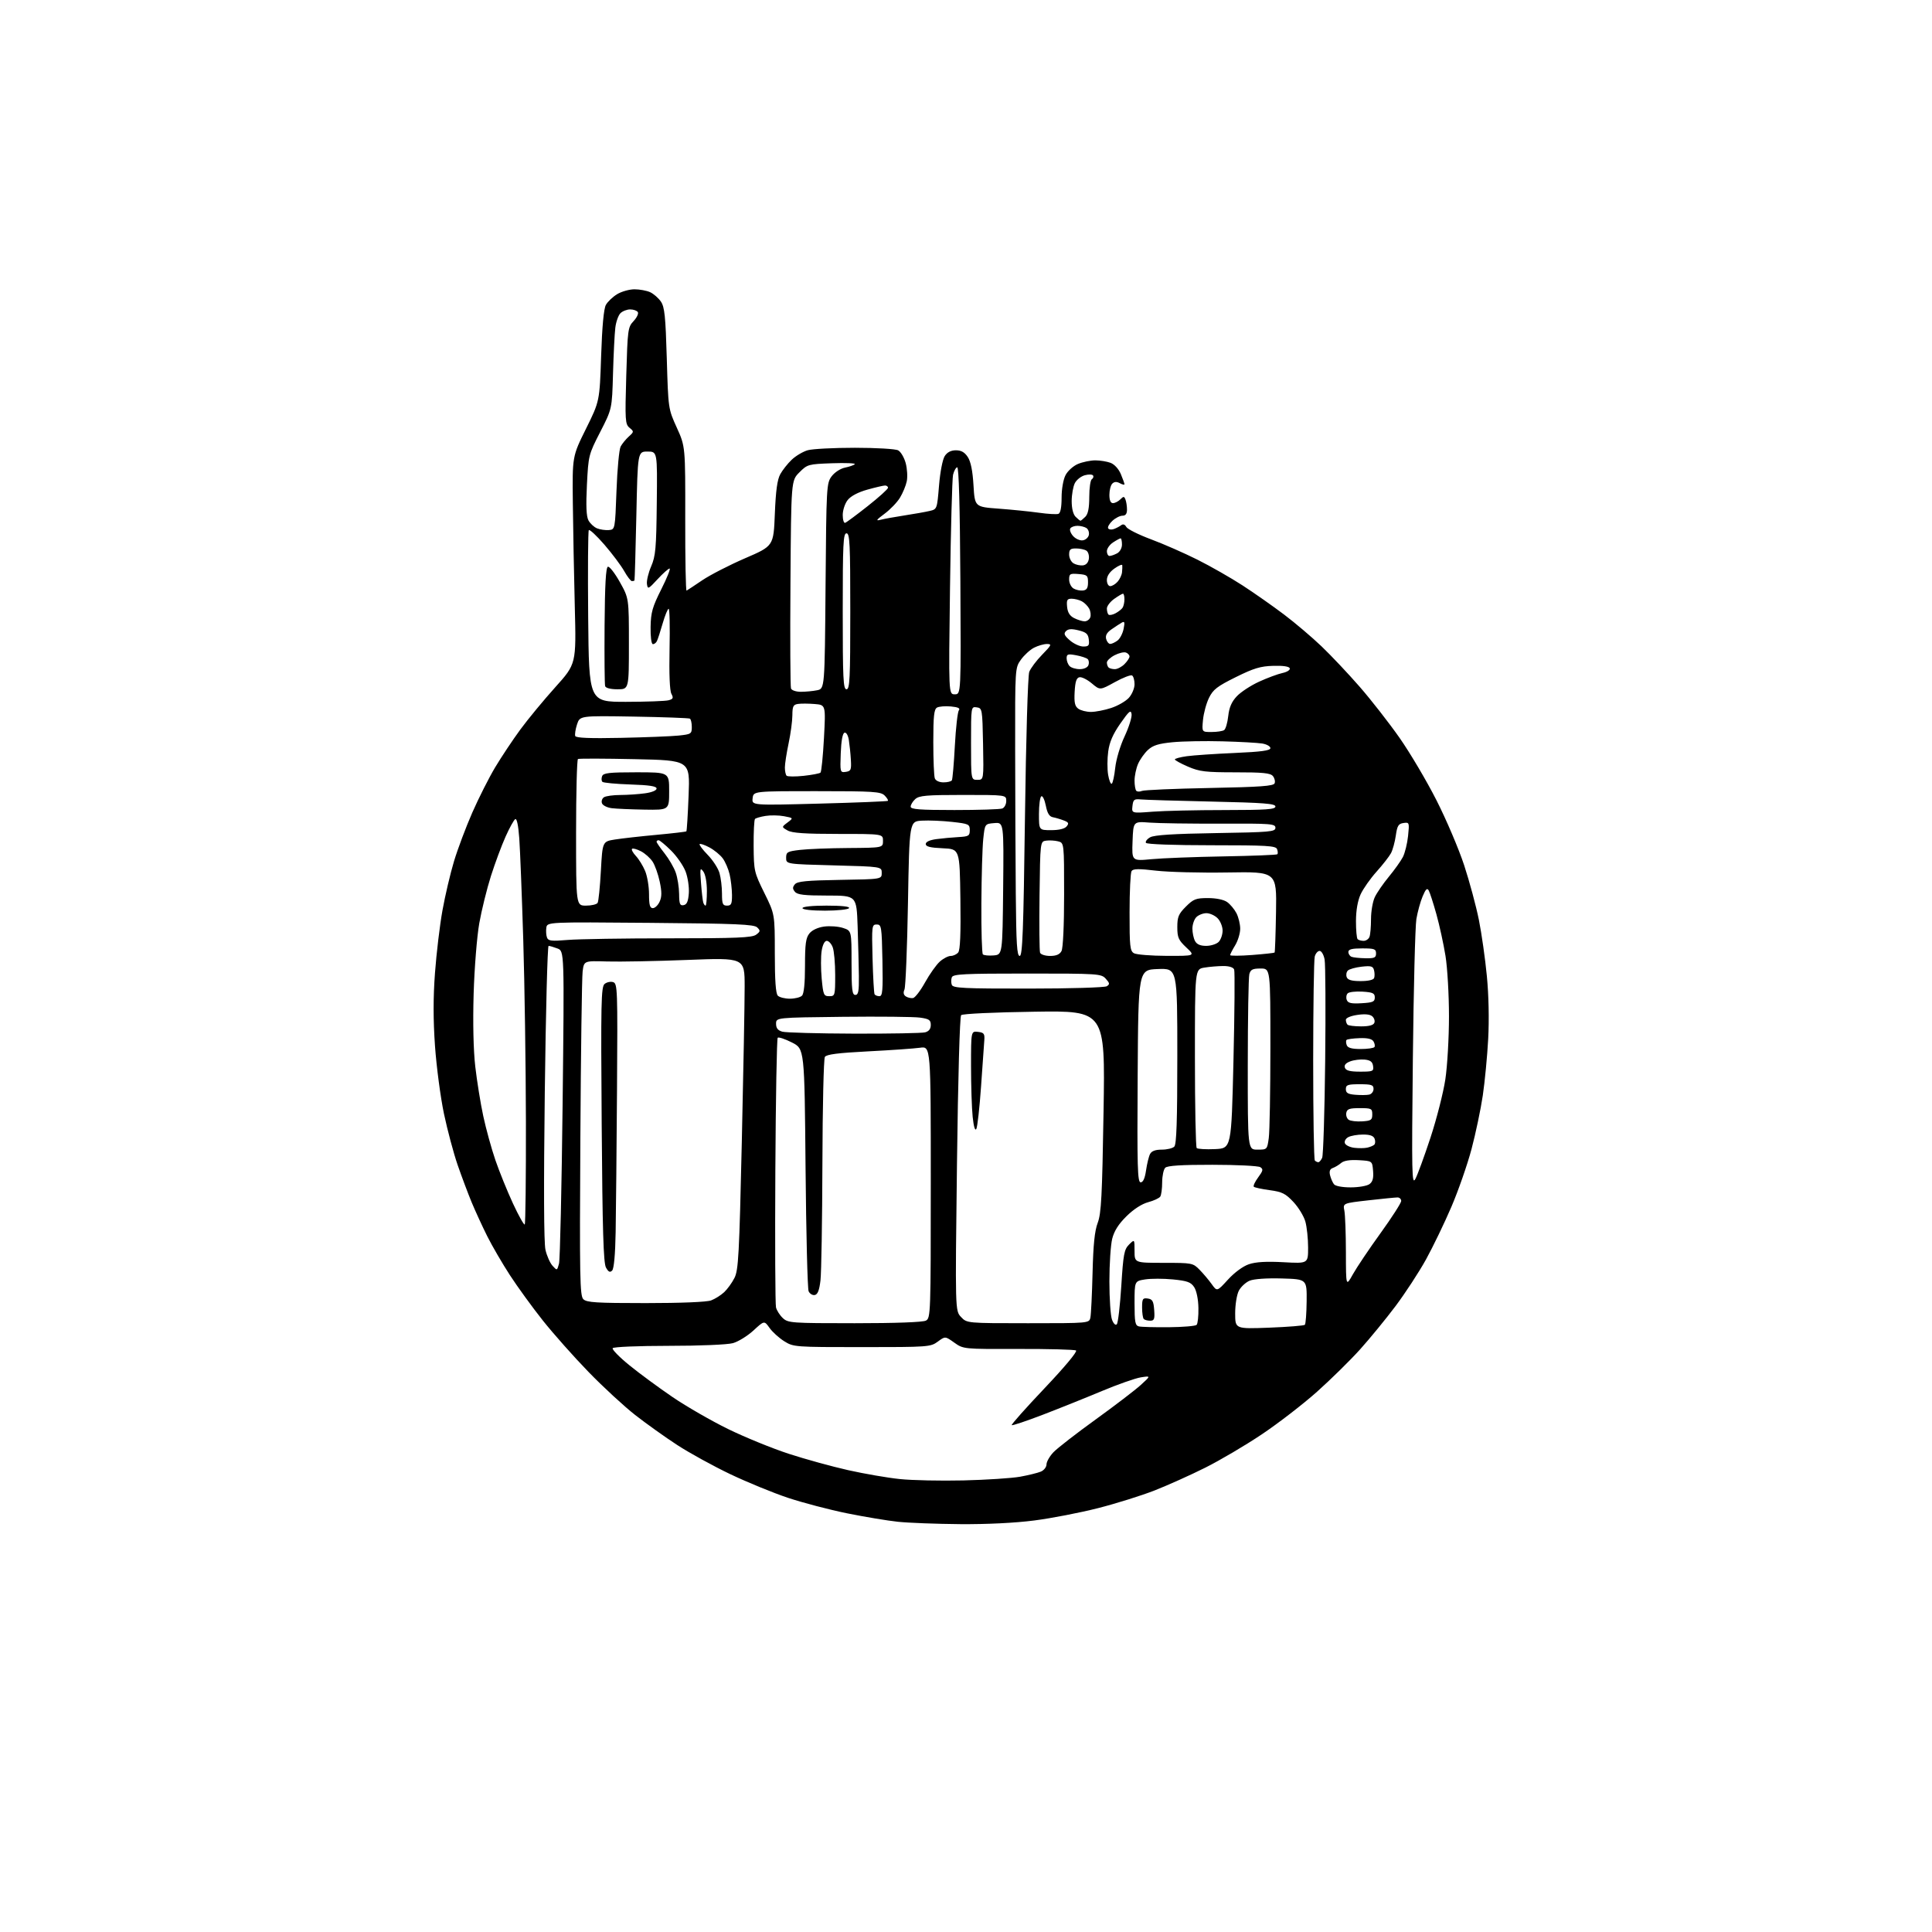 <?xml version="1.0" encoding="UTF-8" standalone="no"?>
<svg 
  version="1.1" 
  xmlns="http://www.w3.org/2000/svg" 
  xmlns:xlink="http://www.w3.org/1999/xlink" 
  xmlns:svg="http://www.w3.org/2000/svg"
  xmlns:rdf="http://www.w3.org/1999/02/22-rdf-syntax-ns#"
  xmlns:cc="http://creativecommons.org/ns#"
  xmlns:dc="http://purl.org/dc/elements/1.1/"
  viewBox="0 0 768 768"
  width="768"
  height="768"
>
<style>svg {background-color: white; }</style>"
<path stroke="none" fill="black" fill-rule="evenodd" d="M381.66,605.87C372.22,605.79 361.10,605.37 356.94,604.93C352.79,604.49 343.67,602.97 336.69,601.56C329.70,600.14 319.15,597.37 313.24,595.41C307.33,593.44 297.00,589.20 290.28,586.00C283.56,582.79 274.11,577.60 269.28,574.46C264.45,571.32 256.90,565.93 252.50,562.49C248.10,559.05 239.75,551.35 233.95,545.37C228.14,539.39 219.97,530.18 215.77,524.90C211.58,519.62 205.70,511.52 202.70,506.90C199.70,502.28 195.65,495.33 193.71,491.46C191.78,487.59 188.98,481.52 187.50,477.96C186.03,474.41 183.51,467.69 181.90,463.04C180.30,458.39 177.86,449.25 176.48,442.73C175.11,436.21 173.51,424.11 172.92,415.85C172.19,405.33 172.18,396.58 172.92,386.66C173.50,378.86 174.83,367.71 175.89,361.87C176.94,356.03 179.00,347.25 180.47,342.37C181.94,337.49 185.22,328.77 187.75,323.00C190.29,317.23 194.38,309.12 196.85,305.00C199.32,300.88 203.82,294.12 206.84,290.00C209.87,285.88 216.11,278.32 220.71,273.21C229.07,263.92 229.07,263.92 228.49,241.21C228.17,228.72 227.82,210.16 227.71,199.96C227.50,181.42 227.50,181.42 232.93,170.46C238.36,159.50 238.36,159.50 238.96,141.50C239.35,129.77 240.01,122.70 240.85,121.20C241.55,119.93 243.56,118.02 245.31,116.95C247.07,115.88 250.17,115.01 252.20,115.00C254.24,115.00 257.05,115.52 258.44,116.15C259.83,116.79 261.76,118.48 262.73,119.90C264.19,122.08 264.57,125.74 265.06,142.50C265.64,162.50 265.64,162.50 269.04,170.00C272.44,177.50 272.44,177.50 272.39,206.28C272.36,222.11 272.60,234.93 272.92,234.78C273.24,234.62 276.06,232.77 279.18,230.65C282.31,228.54 289.96,224.61 296.18,221.92C307.50,217.04 307.50,217.04 308.01,204.27C308.38,195.06 308.98,190.66 310.17,188.50C311.08,186.85 313.13,184.25 314.74,182.73C316.34,181.21 319.19,179.52 321.07,178.98C322.95,178.44 331.38,178.00 339.81,178.00C348.28,178.00 355.98,178.45 357.03,179.02C358.08,179.58 359.42,181.86 360.03,184.10C360.63,186.34 360.82,189.59 360.45,191.33C360.09,193.08 358.87,196.01 357.75,197.85C356.63,199.69 353.87,202.56 351.61,204.23C348.35,206.65 348.02,207.14 350.00,206.63C351.38,206.27 355.65,205.49 359.50,204.90C363.35,204.31 367.85,203.51 369.50,203.12C372.50,202.43 372.50,202.42 373.28,192.99C373.73,187.57 374.70,182.58 375.56,181.27C376.55,179.76 378.03,179.00 380.00,179.00C382.10,179.00 383.46,179.77 384.71,181.68C385.90,183.49 386.64,187.16 386.98,192.93C387.50,201.50 387.50,201.50 397.00,202.20C402.23,202.59 409.43,203.32 413.00,203.82C416.57,204.33 420.06,204.53 420.75,204.26C421.56,203.96 422.00,201.68 422.00,197.84C422.00,194.40 422.66,190.62 423.57,188.87C424.44,187.19 426.64,185.21 428.53,184.42C430.41,183.64 433.50,183.00 435.40,183.00C437.31,183.00 440.05,183.45 441.48,183.99C443.02,184.58 444.69,186.42 445.55,188.46C446.35,190.37 447.00,192.19 447.00,192.50C447.00,192.82 446.17,192.63 445.15,192.08C443.88,191.40 442.95,191.45 442.15,192.25C441.52,192.88 441.00,194.89 441.00,196.70C441.00,198.89 441.48,200.00 442.43,200.00C443.21,200.00 444.52,199.34 445.33,198.53C446.63,197.23 446.88,197.24 447.40,198.61C447.73,199.46 448.00,201.25 448.00,202.58C448.00,204.25 447.44,205.00 446.19,205.00C445.19,205.00 443.38,205.93 442.17,207.06C440.95,208.19 440.21,209.52 440.51,210.02C440.81,210.51 441.84,210.64 442.78,210.30C443.73,209.96 445.03,209.28 445.67,208.79C446.42,208.21 447.15,208.45 447.73,209.48C448.22,210.35 452.64,212.56 457.56,214.39C462.48,216.22 470.77,219.86 476.00,222.48C481.23,225.10 489.31,229.71 493.96,232.73C498.61,235.75 506.03,240.96 510.46,244.31C514.88,247.65 521.58,253.34 525.35,256.95C529.12,260.55 535.94,267.78 540.50,273.01C545.06,278.24 552.20,287.39 556.37,293.34C560.54,299.30 567.15,310.47 571.05,318.17C574.96,325.87 579.90,337.48 582.03,343.96C584.15,350.44 586.78,360.19 587.87,365.62C588.96,371.05 590.39,381.12 591.05,388.00C591.79,395.62 591.99,405.38 591.58,413.00C591.21,419.88 590.24,430.00 589.43,435.50C588.61,441.00 586.60,450.57 584.96,456.76C583.31,462.95 579.71,473.30 576.94,479.76C574.17,486.22 569.63,495.62 566.85,500.67C564.06,505.71 558.62,514.03 554.77,519.17C550.91,524.30 544.55,532.07 540.63,536.43C536.71,540.78 529.00,548.36 523.50,553.27C518.00,558.17 508.15,565.77 501.62,570.15C495.09,574.53 484.96,580.50 479.12,583.42C473.28,586.34 464.25,590.40 459.06,592.44C453.87,594.48 443.74,597.66 436.56,599.49C429.38,601.32 417.95,603.54 411.16,604.41C403.52,605.40 392.28,605.95 381.66,605.87zM383.00,588.49C392.07,588.27 402.20,587.61 405.50,587.02C408.80,586.42 412.51,585.51 413.75,584.99C414.99,584.47 416.00,583.18 416.00,582.13C416.00,581.07 417.24,578.90 418.75,577.30C420.26,575.71 427.80,569.85 435.50,564.29C443.20,558.73 451.30,552.54 453.50,550.53C457.50,546.89 457.50,546.89 453.50,547.52C451.30,547.87 444.32,550.32 438.00,552.97C431.68,555.62 421.13,559.85 414.56,562.37C407.99,564.89 402.42,566.76 402.18,566.51C401.94,566.27 407.83,559.64 415.28,551.79C423.23,543.41 428.38,537.23 427.74,536.84C427.15,536.47 416.83,536.20 404.81,536.23C382.97,536.29 382.97,536.29 379.35,533.72C375.73,531.14 375.73,531.14 372.78,533.32C369.92,535.43 369.00,535.50 342.67,535.50C315.99,535.50 315.43,535.46 311.77,533.18C309.72,531.90 307.08,529.52 305.92,527.89C303.81,524.92 303.81,524.92 299.51,528.89C297.14,531.06 293.47,533.33 291.35,533.92C289.16,534.53 278.13,534.99 265.81,534.99C253.60,535.00 243.87,535.40 243.55,535.93C243.23,536.43 246.24,539.51 250.24,542.75C254.23,546.00 261.97,551.69 267.42,555.40C272.88,559.11 282.78,564.81 289.42,568.06C296.07,571.31 306.90,575.73 313.50,577.89C320.10,580.04 330.76,582.98 337.20,584.42C343.63,585.86 352.85,587.45 357.70,587.95C362.54,588.46 373.93,588.70 383.00,588.49zM464.67,527.59C470.26,527.54 475.21,527.12 475.67,526.66C476.13,526.20 476.45,523.18 476.39,519.95C476.33,516.46 475.64,513.10 474.71,511.67C473.39,509.67 472.00,509.16 466.25,508.59C462.47,508.22 457.49,508.22 455.19,508.59C451.00,509.26 451.00,509.26 451.00,518.05C451.00,525.61 451.25,526.91 452.75,527.27C453.71,527.50 459.08,527.64 464.67,527.59zM504.54,527.77C511.99,527.48 518.36,526.97 518.70,526.63C519.04,526.29 519.36,522.08 519.41,517.26C519.50,508.50 519.50,508.50 509.55,508.21C503.51,508.04 498.48,508.39 496.75,509.10C495.19,509.75 493.25,511.55 492.45,513.09C491.64,514.66 491.00,518.63 491.00,522.09C491.00,528.28 491.00,528.28 504.54,527.77zM443.95,526.41C444.44,525.91 445.23,519.07 445.73,511.21C446.53,498.53 446.87,496.68 448.81,494.74C451.00,492.56 451.00,492.56 451.00,497.28C451.00,502.00 451.00,502.00 462.58,502.00C473.89,502.00 474.22,502.06 476.85,504.75C478.34,506.26 480.50,508.83 481.67,510.46C483.79,513.43 483.79,513.43 488.14,508.66C490.74,505.82 494.10,503.35 496.46,502.55C499.22,501.62 503.39,501.38 510.21,501.75C520.00,502.29 520.00,502.29 519.99,495.90C519.99,492.38 519.50,487.76 518.91,485.62C518.32,483.49 516.19,479.98 514.17,477.82C511.03,474.46 509.67,473.78 504.75,473.11C501.59,472.69 498.74,472.07 498.41,471.75C498.09,471.42 498.87,469.75 500.14,468.03C502.11,465.36 502.23,464.76 500.98,463.96C500.16,463.45 491.60,463.02 481.95,463.02C469.62,463.00 464.04,463.36 463.20,464.20C462.54,464.86 461.99,467.45 461.98,469.95C461.98,472.45 461.64,475.02 461.23,475.65C460.83,476.28 458.67,477.29 456.42,477.89C453.89,478.57 450.62,480.68 447.80,483.47C444.64,486.58 442.91,489.31 442.12,492.42C441.51,494.88 441.00,502.51 441.00,509.38C441.00,516.25 441.47,523.10 442.04,524.60C442.65,526.21 443.44,526.95 443.95,526.41zM339.75,526.00C356.02,526.00 366.87,525.60 368.07,524.96C369.94,523.96 370.00,522.29 370.00,469.90C370.00,415.88 370.00,415.88 365.75,416.49C363.41,416.82 354.13,417.47 345.13,417.93C333.12,418.55 328.53,419.13 327.90,420.14C327.42,420.89 326.98,439.95 326.92,462.50C326.85,485.05 326.51,505.97 326.15,508.99C325.69,512.92 325.04,514.57 323.88,514.79C322.98,514.96 321.89,514.29 321.44,513.30C321.00,512.31 320.45,490.22 320.22,464.22C319.80,416.93 319.80,416.93 314.80,414.40C312.05,413.01 309.51,412.16 309.15,412.52C308.79,412.87 308.37,436.64 308.21,465.33C308.05,494.02 308.17,518.50 308.47,519.72C308.78,520.94 310.00,522.86 311.20,523.97C313.27,525.90 314.64,526.00 339.75,526.00zM408.66,526.00C432.96,526.00 432.96,526.00 433.45,523.75C433.71,522.51 434.10,514.52 434.31,506.00C434.59,494.71 435.14,489.30 436.36,486.09C437.77,482.35 438.13,475.50 438.68,441.71C439.33,401.75 439.33,401.75 411.18,402.17C395.10,402.40 382.61,402.99 382.07,403.54C381.52,404.11 380.83,428.44 380.41,462.77C379.69,521.04 379.69,521.04 382.02,523.52C384.35,526.00 384.35,526.00 408.66,526.00zM457.22,525.00C456.18,525.00 455.03,524.70 454.67,524.33C454.30,523.97 454.00,521.91 454.00,519.76C454.00,516.29 454.25,515.90 456.25,516.18C458.12,516.45 458.55,517.22 458.81,520.75C459.07,524.36 458.83,525.00 457.22,525.00zM256.65,518.00C270.67,518.00 280.99,517.58 282.68,516.93C284.23,516.35 286.56,514.88 287.85,513.68C289.14,512.48 290.99,509.93 291.96,508.00C293.54,504.89 293.86,498.90 294.88,454.00C295.51,426.23 296.02,398.37 296.01,392.10C296.00,380.70 296.00,380.70 273.25,381.59C260.74,382.08 246.37,382.35 241.32,382.20C232.14,381.92 232.14,381.92 231.60,386.21C231.31,388.57 230.90,418.49 230.70,452.70C230.38,507.82 230.51,515.08 231.88,516.45C233.19,517.76 237.03,518.00 256.65,518.00zM537.82,506.50C539.36,503.75 544.30,496.40 548.81,490.16C553.31,483.92 557.00,478.18 557.00,477.41C557.00,476.63 556.34,476.00 555.54,476.00C554.73,476.00 549.51,476.52 543.94,477.15C533.81,478.30 533.81,478.30 534.41,481.28C534.73,482.91 535.01,490.38 535.02,497.88C535.04,511.50 535.04,511.50 537.82,506.50zM243.33,505.07C242.47,505.93 241.86,505.63 240.88,503.86C239.88,502.03 239.49,489.23 239.18,446.97C238.82,398.39 238.95,392.29 240.34,391.13C241.20,390.42 242.73,390.10 243.73,390.41C245.47,390.97 245.54,393.07 245.27,433.25C245.11,456.49 244.87,481.90 244.73,489.71C244.57,498.73 244.06,504.34 243.33,505.07zM222.21,502.33C222.63,500.77 223.27,472.18 223.65,438.79C224.33,378.07 224.33,378.07 221.60,377.04C220.10,376.47 218.51,376.00 218.07,376.00C217.64,376.00 216.95,402.21 216.56,434.25C216.10,471.74 216.19,494.04 216.83,496.82C217.37,499.20 218.64,502.05 219.63,503.15C221.44,505.14 221.45,505.13 222.21,502.33zM208.59,486.75C208.89,486.45 209.10,468.04 209.06,445.85C209.02,423.66 208.54,391.10 208.00,373.50C207.46,355.90 206.75,337.79 206.42,333.25C206.05,328.11 205.44,325.23 204.82,325.61C204.26,325.96 202.53,329.09 200.97,332.58C199.40,336.07 196.79,343.10 195.16,348.21C193.54,353.32 191.45,361.77 190.52,367.00C189.59,372.28 188.59,384.73 188.28,395.01C187.94,406.64 188.18,417.41 188.93,424.01C189.60,429.78 191.02,438.63 192.11,443.68C193.19,448.72 195.36,456.60 196.93,461.18C198.50,465.75 201.64,473.50 203.91,478.40C206.18,483.29 208.29,487.05 208.59,486.75zM536.93,472.00C540.06,472.00 543.41,471.42 544.38,470.71C545.67,469.77 546.06,468.35 545.82,465.46C545.50,461.50 545.50,461.50 540.14,461.19C536.60,460.99 534.22,461.36 533.14,462.29C532.24,463.06 530.75,463.96 529.83,464.29C528.66,464.70 528.33,465.58 528.72,467.19C529.03,468.46 529.73,470.06 530.27,470.75C530.84,471.49 533.57,472.00 536.93,472.00zM562.64,468.63C563.49,467.05 566.19,459.67 568.64,452.23C571.09,444.79 573.74,434.38 574.54,429.10C575.34,423.82 575.99,412.52 575.99,404.00C575.99,395.48 575.37,384.65 574.60,379.95C573.84,375.25 572.22,367.82 571.00,363.45C569.78,359.08 568.41,354.82 567.95,354.00C567.32,352.85 566.74,353.40 565.51,356.34C564.62,358.45 563.51,362.50 563.03,365.34C562.56,368.18 561.92,393.23 561.63,421.00C561.14,466.98 561.23,471.24 562.64,468.63zM453.43,470.00C454.39,470.00 455.11,468.42 455.57,465.25C455.95,462.64 456.66,459.71 457.16,458.75C457.78,457.55 459.26,457.00 461.84,457.00C463.91,457.00 466.14,456.46 466.80,455.80C467.69,454.91 468.00,445.52 468.00,419.76C468.00,384.92 468.00,384.92 460.25,385.21C452.50,385.50 452.50,385.50 452.24,427.75C452.01,464.11 452.18,470.00 453.43,470.00zM524.06,462.00C524.46,462.00 525.14,461.21 525.58,460.25C526.02,459.29 526.56,441.92 526.78,421.66C527.00,401.40 526.90,383.28 526.55,381.41C526.20,379.53 525.31,378.00 524.57,378.00C523.84,378.00 522.96,379.01 522.63,380.25C522.30,381.49 522.02,400.09 522.01,421.58C522.01,443.08 522.30,460.97 522.67,461.33C523.03,461.70 523.66,462.00 524.06,462.00zM482.96,456.79C489.50,456.50 489.50,456.50 490.32,421.66C490.77,402.49 490.90,386.18 490.60,385.41C490.27,384.54 488.62,384.00 486.28,384.01C484.20,384.02 480.81,384.30 478.75,384.64C475.00,385.26 475.00,385.26 475.00,420.46C475.00,439.83 475.32,455.99 475.71,456.37C476.10,456.76 479.36,456.95 482.96,456.79zM499.86,457.00C503.70,457.00 503.73,456.97 504.36,452.36C504.71,449.81 505.00,433.61 505.00,416.36C505.00,385.00 505.00,385.00 501.12,385.00C497.93,385.00 497.12,385.41 496.63,387.25C496.30,388.49 496.02,404.69 496.01,423.25C496.00,457.00 496.00,457.00 499.86,457.00zM543.50,456.21C544.60,455.97 545.85,455.45 546.28,455.05C546.71,454.66 546.78,453.58 546.43,452.67C545.98,451.50 544.60,451.00 541.83,451.00C539.65,451.00 537.01,451.46 535.97,452.02C534.91,452.58 534.32,453.66 534.62,454.46C534.92,455.24 536.59,456.06 538.34,456.27C540.08,456.48 542.40,456.46 543.50,456.21zM388.10,448.78C387.60,449.67 387.06,447.86 386.65,443.96C386.29,440.52 386.00,431.44 386.00,423.79C386.00,409.87 386.00,409.87 388.75,410.18C391.13,410.46 391.47,410.91 391.28,413.50C391.16,415.15 390.57,423.44 389.98,431.93C389.39,440.41 388.54,448.00 388.10,448.78zM541.50,445.76C545.03,445.53 545.50,445.21 545.50,443.00C545.50,440.67 545.17,440.50 540.51,440.50C536.43,440.50 535.46,440.84 535.17,442.38C534.97,443.41 535.41,444.66 536.15,445.14C536.89,445.63 539.30,445.90 541.50,445.76zM544.25,435.13C545.21,434.93 546.00,433.92 546.00,432.88C546.00,431.27 545.22,431.00 540.50,431.00C535.72,431.00 535.00,431.26 535.00,432.94C535.00,434.46 535.81,434.95 538.75,435.19C540.81,435.36 543.29,435.34 544.25,435.13zM540.68,426.00C545.77,426.00 546.12,425.85 545.82,423.75C545.58,422.06 544.74,421.43 542.44,421.20C540.76,421.04 538.18,421.36 536.71,421.92C534.91,422.61 534.23,423.43 534.63,424.47C535.05,425.59 536.69,426.00 540.68,426.00zM540.91,417.00C543.64,417.00 546.10,416.64 546.38,416.20C546.65,415.76 546.46,414.75 545.97,413.95C545.36,412.97 543.57,412.56 540.44,412.68C537.90,412.77 535.57,413.09 535.28,413.38C534.99,413.68 535.02,414.61 535.35,415.46C535.77,416.56 537.35,417.00 540.91,417.00zM339.50,410.89C353.80,410.93 366.51,410.70 367.75,410.37C369.26,409.96 370.00,409.01 370.00,407.44C370.00,405.47 369.36,405.03 365.75,404.52C363.41,404.18 349.57,404.04 335.00,404.20C308.50,404.50 308.50,404.50 308.50,406.95C308.50,408.72 309.20,409.60 311.00,410.11C312.38,410.49 325.20,410.84 339.50,410.89zM541.06,408.00C544.23,408.00 545.97,407.53 546.33,406.57C546.63,405.79 546.24,404.61 545.45,403.96C544.51,403.18 542.45,403.00 539.51,403.45C536.88,403.84 535.00,404.65 535.00,405.39C535.00,406.09 535.30,406.97 535.67,407.33C536.03,407.70 538.46,408.00 541.06,408.00zM541.24,398.80C545.73,398.54 546.50,398.21 546.50,396.50C546.50,394.82 545.73,394.45 541.61,394.19C538.92,394.02 536.27,394.33 535.73,394.87C535.18,395.42 535.01,396.59 535.36,397.49C535.84,398.75 537.12,399.04 541.24,398.80zM314.00,397.00C315.98,397.00 318.14,396.46 318.80,395.80C319.58,395.02 320.00,390.89 320.00,383.91C320.00,375.20 320.33,372.82 321.76,371.05C322.84,369.71 325.11,368.66 327.64,368.32C329.91,368.02 333.28,368.27 335.13,368.88C338.50,369.99 338.50,369.99 338.50,382.74C338.50,393.42 338.75,395.50 340.00,395.50C341.21,395.50 341.48,394.04 341.42,388.00C341.37,383.88 341.14,374.99 340.92,368.25C340.50,356.00 340.50,356.00 328.87,356.00C319.76,356.00 316.98,355.68 316.00,354.50C315.02,353.32 315.01,352.69 315.98,351.52C316.95,350.35 320.64,349.99 333.85,349.77C350.50,349.50 350.50,349.50 350.50,347.00C350.50,344.50 350.50,344.50 331.50,344.00C312.50,343.50 312.50,343.50 312.50,341.00C312.50,338.72 312.97,338.44 318.00,337.85C321.02,337.49 329.69,337.15 337.25,337.10C351.00,337.00 351.00,337.00 351.00,334.25C351.00,331.50 351.00,331.50 333.25,331.50C320.04,331.50 314.88,331.15 313.09,330.13C310.67,328.75 310.67,328.75 313.05,326.96C315.43,325.17 315.43,325.17 311.66,324.46C309.58,324.07 306.28,324.02 304.32,324.34C302.36,324.65 300.47,325.20 300.13,325.54C299.78,325.89 299.54,330.74 299.58,336.33C299.66,346.17 299.79,346.77 303.83,354.95C308.00,363.39 308.00,363.39 308.00,379.00C308.00,389.80 308.37,394.97 309.20,395.80C309.86,396.46 312.02,397.00 314.00,397.00zM362.96,396.74C363.76,396.60 365.92,393.79 367.74,390.49C369.57,387.20 372.20,383.49 373.59,382.25C374.97,381.01 376.93,380.00 377.93,380.00C378.94,380.00 380.27,379.38 380.90,378.62C381.69,377.66 381.96,371.18 381.77,357.37C381.50,337.50 381.50,337.50 374.75,337.20C369.79,336.99 368.00,336.54 368.00,335.52C368.00,334.63 369.55,333.92 372.25,333.56C374.59,333.25 378.52,332.88 381.00,332.75C385.07,332.52 385.50,332.26 385.50,330.00C385.50,327.65 385.09,327.45 378.50,326.72C374.65,326.29 369.25,326.06 366.50,326.22C361.50,326.50 361.50,326.50 360.93,359.00C360.62,376.88 359.99,392.33 359.54,393.35C358.98,394.59 359.17,395.50 360.10,396.10C360.87,396.59 362.16,396.88 362.96,396.74zM329.64,396.00C331.93,396.00 332.00,395.76 332.00,387.57C332.00,382.93 331.56,377.98 331.02,376.57C330.49,375.15 329.42,374.00 328.65,374.00C327.80,374.00 327.01,375.54 326.62,377.98C326.27,380.17 326.28,385.12 326.63,388.98C327.24,395.50 327.45,396.00 329.64,396.00zM349.59,396.00C350.82,396.00 351.01,393.74 350.78,381.75C350.51,368.26 350.39,367.50 348.50,367.50C346.58,367.50 346.51,368.05 346.85,381.00C347.05,388.43 347.41,394.84 347.66,395.25C347.91,395.66 348.78,396.00 349.59,396.00zM408.72,392.98C425.18,392.98 439.15,392.56 439.96,392.05C441.21,391.26 441.15,390.82 439.56,389.06C437.75,387.07 436.71,387.00 408.31,387.00C383.12,387.00 378.86,387.21 378.36,388.50C378.05,389.32 378.05,390.68 378.36,391.50C378.86,392.79 383.16,393.00 408.72,392.98zM540.89,390.00C543.95,390.00 545.99,389.52 546.25,388.75C546.49,388.06 546.46,386.66 546.19,385.64C545.78,384.07 545.00,383.85 541.27,384.27C538.82,384.55 536.36,385.24 535.78,385.82C535.21,386.39 535.01,387.57 535.34,388.43C535.77,389.56 537.32,390.00 540.89,390.00zM542.75,380.92C546.36,380.99 547.00,380.70 547.00,379.00C547.00,377.24 546.33,377.00 541.50,377.00C537.42,377.00 536.00,377.37 536.00,378.42C536.00,379.20 536.56,380.06 537.25,380.34C537.94,380.62 540.41,380.88 542.75,380.92zM394.96,379.80C398.50,379.50 398.50,379.50 398.77,353.19C399.03,326.88 399.03,326.88 395.27,327.19C391.50,327.50 391.50,327.50 390.86,333.50C390.51,336.80 390.17,348.31 390.11,359.08C390.05,369.85 390.32,378.99 390.71,379.38C391.11,379.77 393.02,379.96 394.96,379.80zM405.35,380.00C406.46,380.00 406.84,370.17 407.44,324.84C407.85,293.57 408.59,268.56 409.14,267.09C409.68,265.66 411.98,262.59 414.27,260.25C418.03,256.40 418.21,256.00 416.16,256.00C414.92,256.00 412.61,256.67 411.03,257.48C409.45,258.30 407.11,260.44 405.83,262.23C403.50,265.50 403.50,265.54 403.54,298.00C403.56,315.88 403.67,341.64 403.79,355.25C403.96,375.28 404.26,380.00 405.35,380.00zM417.43,380.00C419.87,380.00 421.24,379.41 421.96,378.07C422.58,376.91 423.00,367.84 423.00,355.58C423.00,335.04 423.00,335.04 420.60,334.44C419.28,334.11 417.15,333.98 415.85,334.17C413.50,334.50 413.50,334.50 413.23,355.98C413.08,367.79 413.18,378.02 413.45,378.73C413.72,379.43 415.51,380.00 417.43,380.00zM463.82,379.97C475.14,380.00 475.14,380.00 471.57,376.63C468.45,373.69 468.00,372.66 468.00,368.53C468.00,364.48 468.49,363.31 471.40,360.40C474.42,357.38 475.40,357.00 480.18,357.00C483.43,357.00 486.43,357.62 487.78,358.56C489.01,359.42 490.68,361.42 491.51,363.01C492.33,364.60 493.00,367.39 493.00,369.20C492.99,371.02 492.09,373.97 491.00,375.77C489.90,377.57 489.00,379.33 489.00,379.67C489.00,380.01 492.91,379.99 497.69,379.63C502.46,379.26 506.51,378.82 506.67,378.66C506.84,378.50 507.09,371.19 507.24,362.43C507.50,346.50 507.50,346.50 488.00,346.82C477.27,347.00 464.47,346.67 459.55,346.10C452.61,345.28 450.42,345.32 449.81,346.27C449.38,346.95 449.02,354.34 449.02,362.70C449.00,376.13 449.20,378.02 450.75,378.92C451.71,379.48 457.59,379.95 463.82,379.97zM479.46,376.00C481.33,376.00 483.56,375.29 484.43,374.43C485.29,373.56 486.00,371.54 486.00,369.93C486.00,368.32 485.10,366.10 484.00,365.00C482.90,363.90 480.91,363.00 479.57,363.00C478.24,363.00 476.44,363.71 475.57,364.57C474.71,365.44 474.00,367.49 474.00,369.14C474.00,370.78 474.47,373.00 475.04,374.07C475.75,375.39 477.13,376.00 479.46,376.00zM225.68,373.64C229.87,373.29 248.00,373.00 265.96,373.00C292.81,373.00 298.96,372.74 300.56,371.56C302.28,370.28 302.33,369.96 301.00,368.66C299.75,367.44 292.76,367.14 258.50,366.85C217.50,366.50 217.50,366.50 217.17,368.82C216.99,370.10 217.11,371.85 217.45,372.72C217.95,374.04 219.27,374.19 225.68,373.64zM542.06,374.00C543.01,374.00 544.06,373.29 544.39,372.42C544.73,371.55 545.00,368.35 545.00,365.32C545.00,362.28 545.68,358.37 546.51,356.62C547.34,354.87 549.85,351.22 552.09,348.51C554.33,345.80 556.84,342.28 557.67,340.68C558.49,339.08 559.42,335.31 559.73,332.30C560.28,326.97 560.23,326.83 557.91,327.16C555.90,327.45 555.41,328.24 554.86,332.13C554.50,334.67 553.64,337.82 552.95,339.13C552.26,340.43 549.67,343.75 547.20,346.50C544.73,349.25 541.88,353.30 540.87,355.50C539.70,358.06 539.04,361.87 539.02,366.08C539.01,369.70 539.30,372.97 539.67,373.33C540.03,373.70 541.11,374.00 542.06,374.00zM327.94,362.00C322.65,362.00 319.00,361.59 319.00,361.00C319.00,360.40 322.85,360.00 328.56,360.00C334.68,360.00 337.90,360.36 337.50,361.00C337.16,361.55 332.86,362.00 327.94,362.00zM259.52,361.00C260.36,361.00 261.57,359.84 262.21,358.43C263.10,356.50 263.11,354.54 262.26,350.50C261.64,347.55 260.36,343.96 259.42,342.52C258.47,341.08 256.38,339.21 254.76,338.38C253.14,337.54 251.55,337.11 251.24,337.43C250.92,337.75 251.61,339.02 252.78,340.27C253.95,341.51 255.60,344.19 256.45,346.23C257.30,348.27 258.00,352.43 258.00,355.47C258.00,359.75 258.34,361.00 259.52,361.00zM232.94,360.00C235.11,360.00 237.18,359.51 237.56,358.91C237.93,358.31 238.51,352.57 238.86,346.16C239.50,334.50 239.50,334.50 244.50,333.71C247.25,333.28 254.68,332.44 261.00,331.86C267.32,331.27 272.65,330.65 272.84,330.47C273.03,330.30 273.43,323.87 273.73,316.20C274.29,302.25 274.29,302.25 252.39,301.78C240.35,301.52 230.16,301.49 229.75,301.72C229.34,301.94 229.00,315.14 229.00,331.06C229.00,360.00 229.00,360.00 232.94,360.00zM271.75,359.81C273.04,359.57 273.58,358.32 273.82,355.06C273.99,352.63 273.41,348.75 272.53,346.44C271.65,344.13 269.05,340.38 266.77,338.12C264.48,335.85 262.24,334.00 261.80,334.00C261.36,334.00 261.00,334.27 261.00,334.61C261.00,334.94 262.41,337.00 264.14,339.18C265.87,341.36 267.88,344.80 268.60,346.83C269.32,348.85 269.93,352.67 269.96,355.32C269.99,359.36 270.28,360.09 271.75,359.81zM280.47,360.00C280.76,360.00 281.00,357.39 281.00,354.19C281.00,350.74 280.42,347.59 279.58,346.44C278.30,344.71 278.21,345.20 278.66,351.00C278.93,354.57 279.34,358.06 279.55,358.75C279.76,359.44 280.18,360.00 280.47,360.00zM289.00,360.00C290.69,360.00 291.00,359.34 290.98,355.75C290.96,353.41 290.54,349.73 290.04,347.58C289.54,345.42 288.30,342.54 287.28,341.18C286.27,339.82 283.90,337.88 282.03,336.88C280.15,335.87 278.40,335.27 278.12,335.54C277.85,335.81 279.29,337.74 281.33,339.83C283.36,341.91 285.47,345.16 286.01,347.05C286.56,348.94 287.00,352.63 287.00,355.24C287.00,359.33 287.28,360.00 289.00,360.00zM457.71,341.54C461.99,341.13 474.90,340.63 486.38,340.43C497.87,340.23 507.49,339.85 507.76,339.58C508.03,339.31 507.98,338.39 507.65,337.54C507.14,336.21 503.63,336.00 481.59,336.00C466.58,336.00 455.88,335.61 455.53,335.05C455.21,334.53 455.97,333.53 457.22,332.83C458.83,331.93 466.51,331.44 483.25,331.17C504.97,330.82 507.00,330.64 507.00,329.06C507.00,327.46 505.25,327.33 485.25,327.41C473.29,327.46 460.57,327.27 457.00,327.00C450.50,326.50 450.50,326.50 450.21,334.39C449.91,342.28 449.91,342.28 457.71,341.54zM417.88,330.00C420.97,330.00 423.21,329.46 423.99,328.52C425.00,327.29 424.81,326.88 422.86,326.14C421.56,325.64 419.61,325.07 418.53,324.86C417.12,324.59 416.32,323.28 415.72,320.22C415.25,317.88 414.45,316.22 413.94,316.54C413.42,316.86 413.00,320.02 413.00,323.56C413.00,330.00 413.00,330.00 417.88,330.00zM458.17,322.66C462.75,322.30 475.61,322.01 486.75,322.01C503.44,322.00 507.00,321.75 507.00,320.60C507.00,319.45 502.46,319.10 481.75,318.64C467.86,318.34 455.15,317.95 453.50,317.79C450.85,317.53 450.46,317.84 450.17,320.40C449.84,323.31 449.84,323.31 458.17,322.66zM256.25,321.84C250.89,321.75 245.01,321.50 243.19,321.27C241.37,321.05 239.62,320.17 239.30,319.33C238.97,318.49 239.34,317.40 240.10,316.91C240.87,316.43 243.80,316.02 246.61,316.02C249.42,316.01 253.81,315.71 256.36,315.36C259.12,314.99 261.00,314.21 261.00,313.46C261.00,312.53 258.17,312.09 250.58,311.84C244.85,311.65 239.84,311.18 239.46,310.79C239.07,310.40 239.02,309.39 239.35,308.54C239.84,307.26 242.15,307.00 252.97,307.00C266.00,307.00 266.00,307.00 266.00,314.50C266.00,322.00 266.00,322.00 256.25,321.84zM379.42,322.00C389.00,322.00 397.55,321.73 398.42,321.39C399.29,321.06 400.00,319.71 400.00,318.39C400.00,316.00 400.00,316.00 382.83,316.00C368.25,316.00 365.38,316.25 363.83,317.65C362.82,318.57 362.00,319.92 362.00,320.65C362.00,321.73 365.49,322.00 379.42,322.00zM325.68,319.45C340.43,319.06 352.70,318.56 352.94,318.35C353.18,318.13 352.60,317.18 351.66,316.23C350.11,314.68 347.27,314.50 324.72,314.50C299.50,314.50 299.50,314.50 299.18,317.33C298.85,320.16 298.85,320.16 325.68,319.45zM453.95,314.40C454.80,314.03 466.90,313.51 480.83,313.24C501.13,312.84 506.27,312.47 506.69,311.36C506.98,310.60 506.67,309.31 505.99,308.49C505.01,307.30 501.97,307.00 491.13,307.01C479.19,307.01 476.85,306.73 472.27,304.76C469.39,303.52 467.03,302.22 467.02,301.89C467.01,301.55 469.14,300.97 471.75,300.61C474.36,300.24 482.91,299.66 490.75,299.32C501.45,298.85 505.00,298.36 505.00,297.39C505.00,296.68 503.54,295.85 501.75,295.56C499.96,295.27 492.88,294.87 486.00,294.69C479.12,294.50 470.22,294.66 466.20,295.04C460.52,295.59 458.33,296.27 456.32,298.12C454.90,299.43 453.13,301.95 452.37,303.72C451.62,305.49 451.00,308.45 451.00,310.30C451.00,312.15 451.31,313.98 451.70,314.36C452.08,314.75 453.09,314.76 453.95,314.40zM441.94,311.54C442.36,311.28 442.98,308.43 443.32,305.22C443.67,301.90 445.27,296.50 447.04,292.73C448.75,289.07 450.00,285.09 449.82,283.88C449.55,282.03 448.84,282.62 445.37,287.59C442.40,291.85 441.04,294.96 440.53,298.73C440.14,301.61 440.12,305.77 440.50,307.98C440.87,310.20 441.52,311.80 441.94,311.54zM375.05,311.00C376.61,311.00 378.11,310.64 378.38,310.19C378.66,309.75 379.19,303.56 379.57,296.44C379.95,289.32 380.67,282.99 381.16,282.36C381.80,281.55 380.87,281.10 378.01,280.83C375.78,280.62 373.29,280.82 372.48,281.27C371.29,281.94 371.00,284.65 371.00,294.97C371.00,302.05 371.27,308.55 371.61,309.42C371.96,310.35 373.39,311.00 375.05,311.00zM388.53,310.00C391.05,310.00 391.05,310.00 390.78,295.75C390.51,281.83 390.45,281.49 388.25,281.18C386.00,280.86 386.00,280.89 386.00,295.43C386.00,310.00 386.00,310.00 388.53,310.00zM319.44,308.41C322.77,308.05 325.80,307.47 326.16,307.13C326.53,306.78 327.15,300.59 327.54,293.36C328.24,280.22 328.24,280.22 323.87,279.86C321.47,279.66 318.49,279.64 317.25,279.82C315.33,280.09 315.00,280.75 314.98,284.32C314.97,286.62 314.30,291.65 313.48,295.50C312.67,299.35 312.00,303.66 312.00,305.08C312.00,306.50 312.31,307.98 312.69,308.36C313.08,308.74 316.11,308.76 319.44,308.41zM336.21,306.83C338.26,306.53 338.47,306.02 338.23,302.00C338.09,299.52 337.72,296.01 337.43,294.19C337.11,292.23 336.39,291.03 335.69,291.27C334.94,291.51 334.39,294.53 334.21,299.41C333.92,306.98 333.96,307.14 336.21,306.83zM246.80,293.31C256.53,293.11 266.86,292.70 269.75,292.40C274.74,291.88 275.00,291.71 275.00,288.99C275.00,287.41 274.66,285.92 274.25,285.67C273.84,285.43 263.83,285.06 252.00,284.86C230.50,284.50 230.50,284.50 229.37,287.99C228.75,289.91 228.44,291.97 228.67,292.58C228.97,293.35 234.47,293.57 246.80,293.31zM481.62,290.98C483.76,290.98 486.00,290.64 486.61,290.23C487.21,289.83 487.95,287.33 488.24,284.67C488.62,281.21 489.58,278.98 491.64,276.79C493.21,275.11 497.20,272.49 500.50,270.98C503.80,269.47 507.99,267.92 509.80,267.53C511.66,267.13 512.93,266.31 512.70,265.66C512.44,264.92 510.04,264.56 506.13,264.68C501.08,264.82 498.38,265.63 491.23,269.18C483.83,272.84 482.21,274.10 480.59,277.42C479.53,279.57 478.47,283.51 478.21,286.17C477.75,291.00 477.75,291.00 481.62,290.98zM433.66,283.00C435.46,283.00 439.08,282.30 441.72,281.43C444.35,280.57 447.51,278.75 448.75,277.38C449.99,276.01 451.00,273.59 451.00,272.00C451.00,270.42 450.56,268.84 450.02,268.51C449.48,268.18 446.39,269.37 443.16,271.16C437.28,274.41 437.28,274.41 434.01,271.66C432.21,270.14 430.01,269.04 429.12,269.21C427.91,269.44 427.42,270.91 427.19,274.98C426.95,279.27 427.26,280.71 428.63,281.72C429.59,282.42 431.86,283.00 433.66,283.00zM248.81,278.99C256.89,278.98 264.50,278.70 265.73,278.38C267.59,277.88 267.78,277.46 266.89,275.79C266.22,274.55 265.95,267.87 266.16,257.90C266.35,249.16 266.19,242.00 265.80,242.00C265.42,242.00 264.36,244.59 263.44,247.75C262.53,250.91 261.50,254.10 261.14,254.83C260.79,255.56 260.05,256.11 259.50,256.05C258.93,255.99 258.55,253.05 258.62,249.20C258.73,243.43 259.34,241.28 262.88,234.23C265.16,229.70 266.64,226.00 266.17,226.00C265.70,226.00 263.56,227.91 261.41,230.23C257.72,234.23 257.48,234.34 257.17,232.14C256.99,230.86 257.74,227.71 258.85,225.13C260.61,221.03 260.89,217.97 261.08,199.98C261.31,179.50 261.31,179.50 257.40,179.50C253.50,179.50 253.50,179.50 252.96,205.00C252.66,219.03 252.32,230.61 252.21,230.75C252.09,230.89 251.63,231.00 251.18,231.00C250.74,231.00 249.36,229.21 248.13,227.02C246.91,224.84 243.36,220.11 240.26,216.52C237.15,212.93 234.36,210.33 234.06,210.74C233.75,211.16 233.64,226.69 233.81,245.25C234.12,279.00 234.12,279.00 248.81,278.99zM379.55,276.00C382.02,276.00 382.02,276.00 381.76,230.75C381.59,201.22 381.15,185.59 380.50,185.75C379.95,185.88 379.21,187.23 378.85,188.75C378.50,190.26 377.95,210.51 377.64,233.75C377.08,276.00 377.08,276.00 379.55,276.00zM318.34,275.00C320.22,275.00 323.12,274.73 324.80,274.39C327.84,273.78 327.84,273.78 328.17,232.96C328.49,193.37 328.56,192.06 330.59,189.34C331.78,187.76 334.07,186.26 335.89,185.89C337.66,185.53 339.42,184.91 339.80,184.52C340.19,184.13 336.12,183.96 330.77,184.15C321.31,184.49 320.94,184.59 317.77,187.77C314.50,191.04 314.50,191.04 314.22,231.71C314.06,254.08 314.16,272.97 314.44,273.69C314.71,274.42 316.46,275.00 318.34,275.00zM245.47,274.00C242.72,274.00 240.79,273.51 240.55,272.75C240.34,272.06 240.24,261.19 240.33,248.59C240.45,232.48 240.84,225.56 241.64,225.29C242.26,225.08 244.40,227.81 246.39,231.37C250.00,237.82 250.00,237.82 250.00,255.91C250.00,274.00 250.00,274.00 245.47,274.00zM336.50,274.00C337.80,274.00 338.00,269.89 338.00,243.00C338.00,216.11 337.80,212.00 336.50,212.00C335.20,212.00 335.00,216.11 335.00,243.00C335.00,269.89 335.20,274.00 336.50,274.00zM429.23,266.00C430.88,266.00 432.31,265.35 432.66,264.43C432.99,263.57 432.87,262.48 432.38,262.01C431.90,261.54 429.81,260.85 427.75,260.47C424.48,259.87 424.00,260.02 424.00,261.69C424.00,262.74 424.54,264.14 425.20,264.80C425.86,265.46 427.67,266.00 429.23,266.00zM443.17,266.00C444.18,266.00 445.90,265.10 447.00,264.00C448.10,262.90 449.00,261.54 449.00,260.97C449.00,260.40 448.37,259.69 447.59,259.40C446.81,259.10 444.79,259.57 443.09,260.45C441.39,261.33 440.00,262.64 440.00,263.36C440.00,264.08 440.30,264.97 440.67,265.33C441.03,265.70 442.16,266.00 443.17,266.00zM430.62,257.00C432.77,257.00 433.09,256.60 432.82,254.25C432.56,252.00 431.82,251.33 428.73,250.57C425.99,249.89 424.63,249.98 423.73,250.89C422.75,251.88 423.08,252.64 425.31,254.57C426.85,255.91 429.24,257.00 430.62,257.00zM441.37,255.97C441.99,255.95 443.29,255.34 444.25,254.61C445.21,253.88 446.29,251.80 446.65,249.99C447.19,247.32 447.04,246.85 445.91,247.51C445.13,247.96 443.30,249.15 441.84,250.17C439.99,251.45 439.35,252.60 439.71,254.00C440.00,255.10 440.74,255.99 441.37,255.97zM431.14,246.99C432.05,246.99 433.06,246.29 433.39,245.43C433.72,244.56 433.53,243.00 432.97,241.95C432.41,240.90 431.09,239.59 430.04,239.02C428.99,238.46 427.17,238.00 426.00,238.00C424.21,238.00 423.92,238.50 424.19,241.23C424.41,243.48 425.25,244.83 427.00,245.71C428.38,246.40 430.24,246.98 431.14,246.99zM443.38,243.82C444.55,243.20 445.83,242.21 446.23,241.60C446.64,241.00 446.98,239.49 446.98,238.25C446.99,237.01 446.73,236.00 446.40,236.00C446.08,236.00 444.50,236.93 442.90,238.07C441.31,239.21 440.00,240.93 440.00,241.90C440.00,242.87 440.28,243.95 440.63,244.30C440.98,244.65 442.22,244.43 443.38,243.82zM430.50,234.74C432.00,234.56 432.50,233.75 432.50,231.50C432.50,228.76 432.18,228.47 428.75,228.19C425.33,227.91 425.00,228.10 425.00,230.39C425.00,231.77 425.79,233.37 426.75,233.94C427.71,234.51 429.40,234.87 430.50,234.74zM441.35,233.00C442.08,233.00 443.39,232.21 444.25,231.25C445.11,230.29 445.91,228.60 446.02,227.50C446.14,226.40 446.18,225.13 446.12,224.68C446.05,224.23 444.65,224.83 443.00,226.00C441.07,227.37 440.00,229.01 440.00,230.57C440.00,231.94 440.59,233.00 441.35,233.00zM430.50,224.74C431.76,224.59 432.63,223.61 432.84,222.11C433.02,220.80 432.57,219.34 431.84,218.88C431.10,218.41 429.26,218.02 427.75,218.02C425.49,218.00 425.00,218.44 425.00,220.45C425.00,221.80 425.79,223.37 426.75,223.94C427.71,224.51 429.40,224.87 430.50,224.74zM441.07,221.00C441.65,221.00 443.00,220.53 444.07,219.96C445.17,219.37 446.00,217.88 446.00,216.46C446.00,215.11 445.76,214.00 445.46,214.00C445.17,214.00 443.82,214.73 442.46,215.62C441.11,216.50 440.00,218.08 440.00,219.12C440.00,220.15 440.48,221.00 441.07,221.00zM430.43,214.79C431.56,214.63 432.64,213.65 432.84,212.62C433.04,211.59 432.59,210.36 431.85,209.89C431.11,209.42 429.51,209.02 428.31,209.02C427.10,209.01 425.82,209.48 425.46,210.06C425.10,210.65 425.61,212.02 426.60,213.11C427.58,214.20 429.31,214.96 430.43,214.79zM242.00,210.71C244.50,210.50 244.50,210.50 245.07,195.00C245.38,186.47 246.12,178.59 246.72,177.49C247.32,176.38 248.78,174.60 249.96,173.53C252.04,171.65 252.05,171.54 250.25,170.05C248.52,168.61 248.43,167.17 248.95,149.33C249.48,130.95 249.60,130.05 251.85,127.65C253.15,126.27 253.91,124.66 253.55,124.07C253.18,123.48 251.82,123.00 250.51,123.00C249.21,123.00 247.46,123.68 246.63,124.51C245.80,125.34 244.88,127.93 244.60,130.26C244.31,132.59 243.90,140.81 243.68,148.53C243.29,162.55 243.29,162.55 238.60,171.70C233.98,180.70 233.90,181.04 233.31,192.72C232.89,201.12 233.07,205.26 233.92,206.86C234.59,208.10 236.11,209.52 237.32,210.02C238.52,210.51 240.62,210.82 242.00,210.71zM335.97,207.83C336.50,207.65 340.55,204.64 344.97,201.15C349.39,197.66 353.00,194.40 353.00,193.90C353.00,193.41 352.47,193.00 351.82,193.00C351.16,193.00 348.00,193.74 344.78,194.64C341.07,195.68 338.20,197.20 336.96,198.78C335.87,200.16 335.00,202.81 335.00,204.72C335.00,206.61 335.44,208.02 335.97,207.83zM429.50,207.00C429.70,207.00 430.56,206.29 431.43,205.43C432.53,204.33 433.00,201.94 433.00,197.49C433.00,193.98 433.46,190.84 434.02,190.49C434.58,190.14 434.80,189.48 434.51,189.02C434.22,188.55 432.76,188.50 431.25,188.91C429.74,189.31 427.94,190.73 427.26,192.07C426.59,193.41 426.02,196.61 426.01,199.18C426.01,202.12 426.59,204.44 427.57,205.43C428.44,206.29 429.30,207.00 429.50,207.00z" />

</svg>